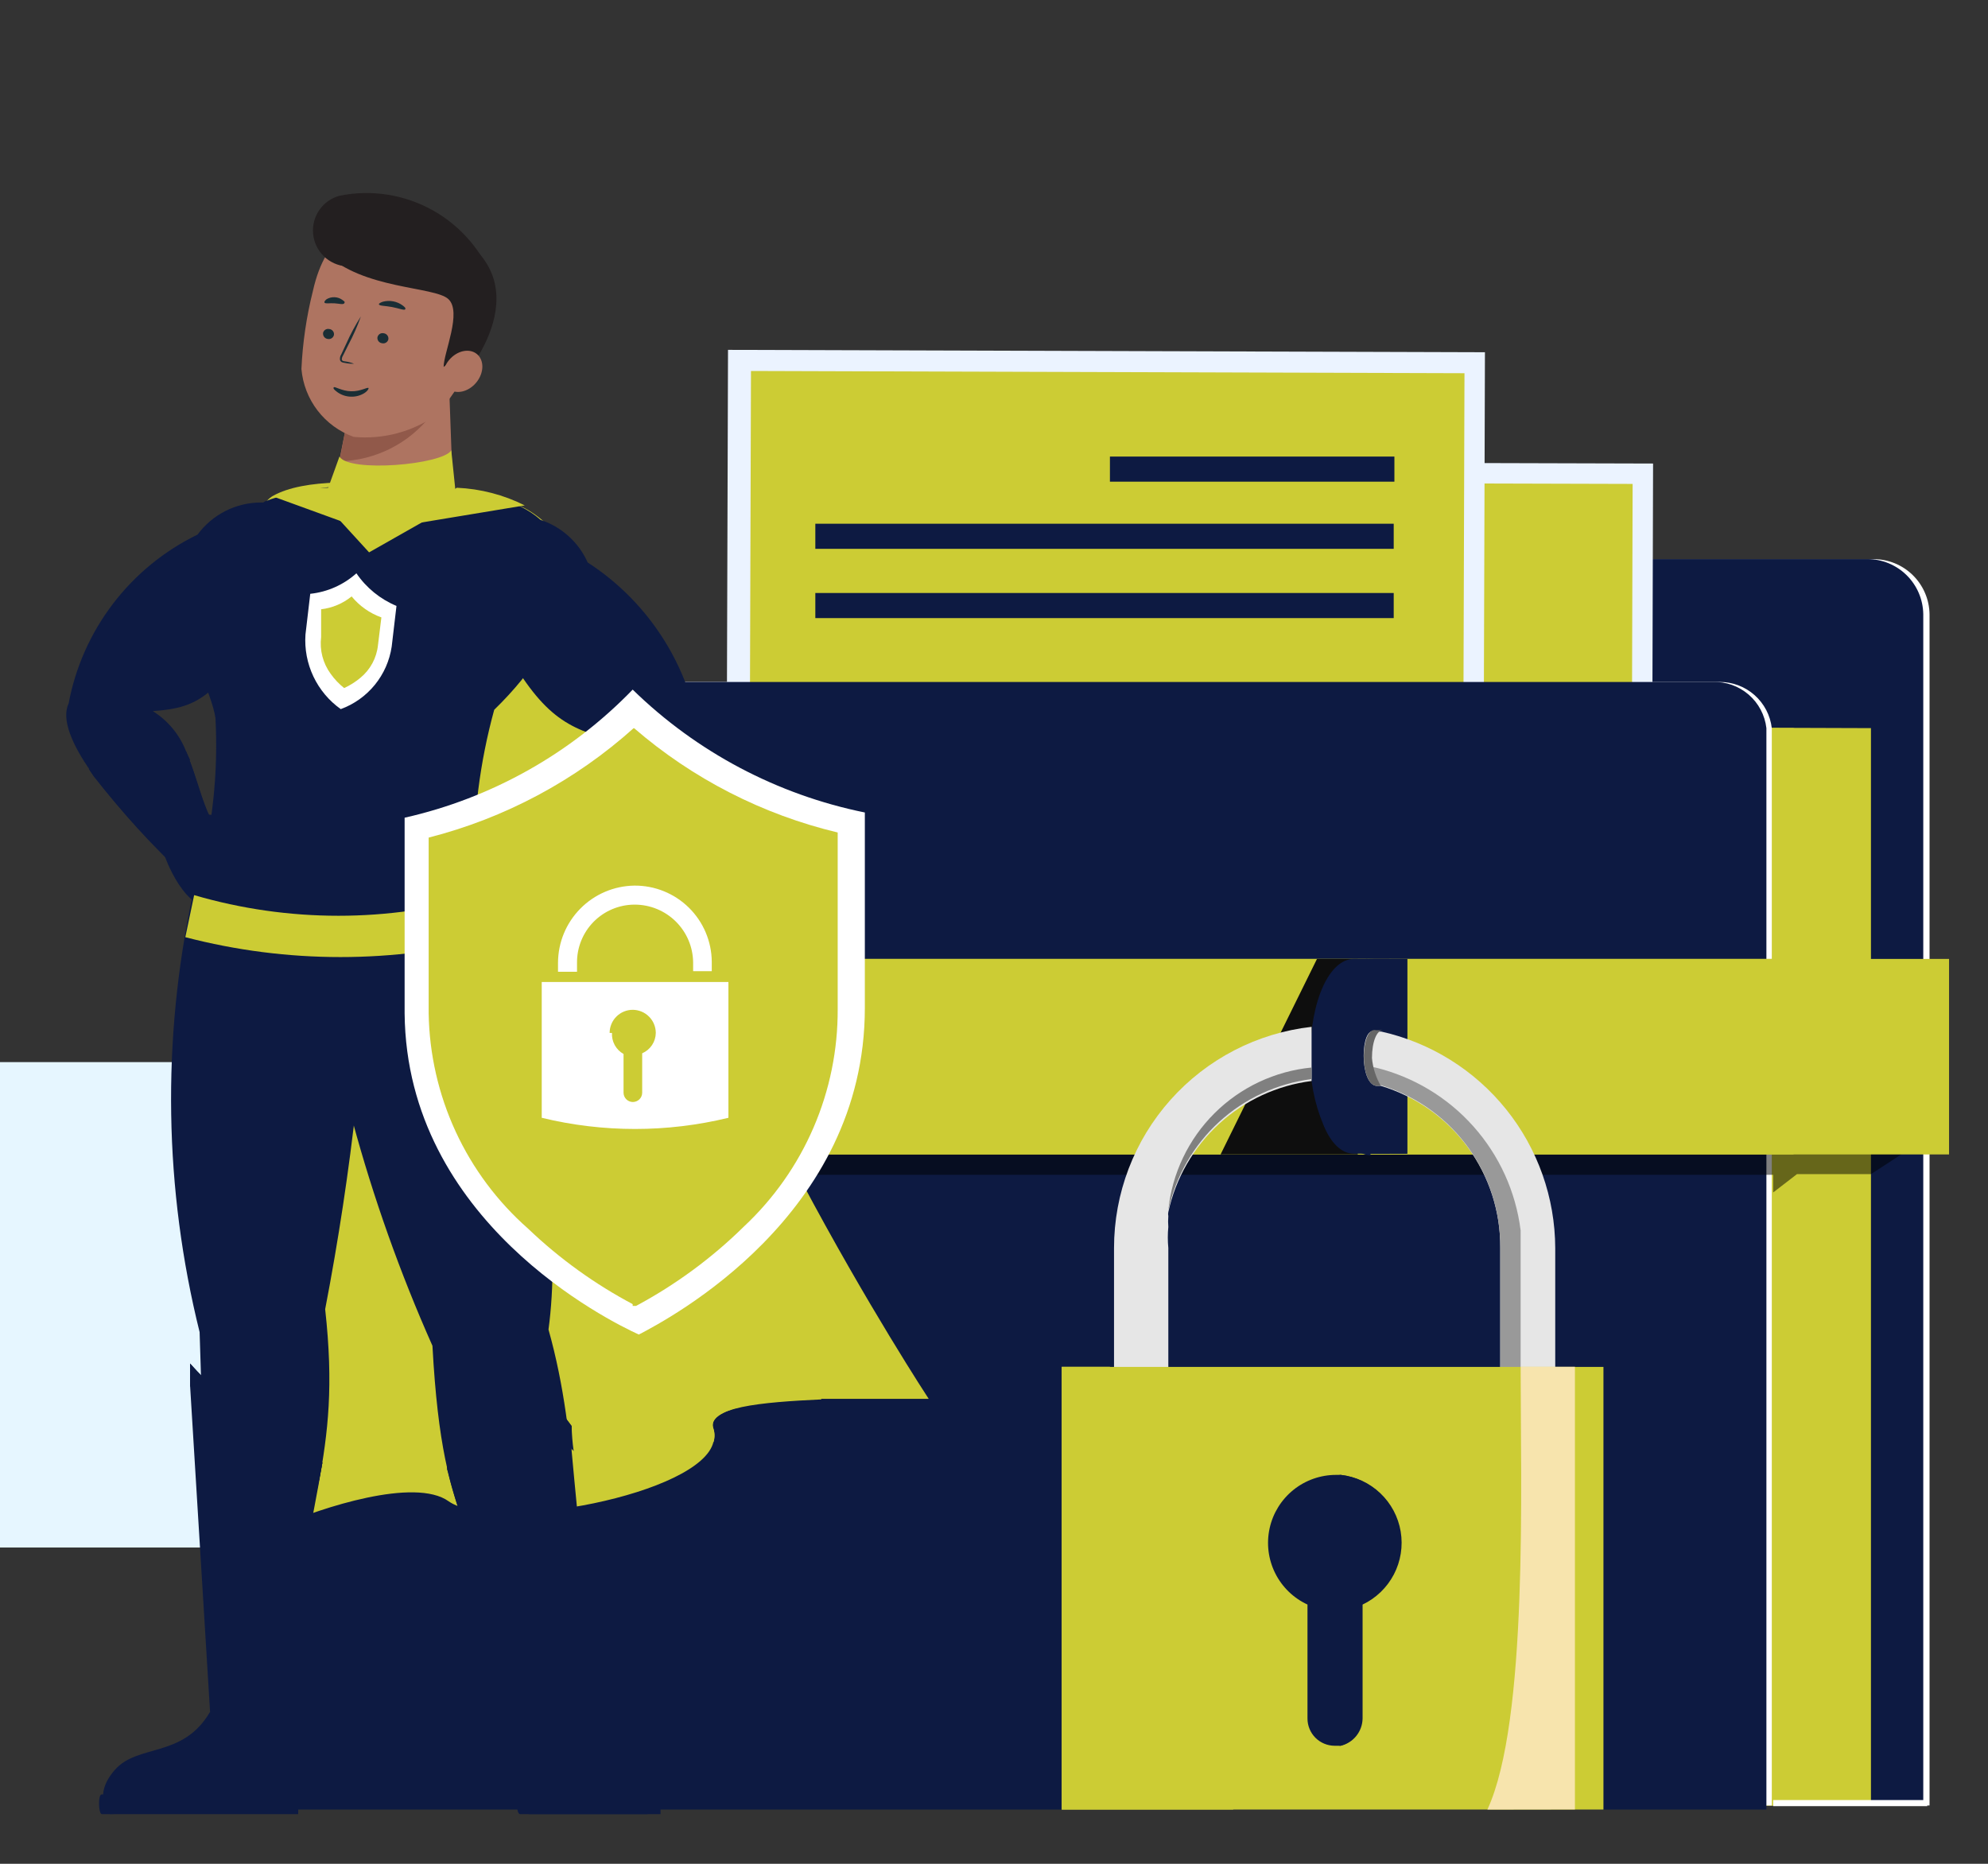 <svg width="640" height="600" viewBox="0 0 640 600" fill="none" xmlns="http://www.w3.org/2000/svg">
<rect x="0" y="0" width="640" height="600" fill="#333333" stroke="none"/>
<g clip-path="url(#clip0_190_778)">
<path d="M81.779 360.96L82.579 369.26L80.579 369.44L80.24 366.04L76.48 366.42L76.82 369.82L74.82 370.02L74.019 361.72L76.019 361.52L76.34 364.8L80.12 364.42L79.779 361.14L81.779 360.96Z" fill="white"/>
<path d="M90.4 365.78L85.56 366.26C85.701 366.656 85.982 366.987 86.351 367.189C86.719 367.392 87.149 367.453 87.56 367.36C87.858 367.341 88.149 367.261 88.414 367.123C88.68 366.985 88.913 366.793 89.1 366.56L90.2 367.54C89.743 368.063 89.151 368.449 88.489 368.657C87.826 368.864 87.12 368.883 86.447 368.714C85.774 368.544 85.161 368.191 84.676 367.695C84.191 367.198 83.853 366.577 83.7 365.9C83.604 365.041 83.854 364.179 84.394 363.503C84.934 362.828 85.72 362.395 86.58 362.3H86.78C87.612 362.179 88.457 362.39 89.135 362.888C89.812 363.386 90.266 364.13 90.4 364.96C90.4 365.06 90.4 365.16 90.4 365.28V365.78ZM85.44 365.18L88.6 364.88C88.559 364.459 88.353 364.07 88.027 363.8C87.701 363.531 87.281 363.401 86.86 363.44C86.651 363.457 86.447 363.516 86.262 363.614C86.076 363.712 85.912 363.846 85.78 364.008C85.647 364.171 85.549 364.358 85.49 364.559C85.432 364.761 85.415 364.972 85.44 365.18Z" fill="white"/>
<path d="M95.241 361.44L95.421 363.14H95.001C94.792 363.143 94.585 363.187 94.393 363.27C94.201 363.353 94.027 363.473 93.882 363.624C93.737 363.775 93.623 363.953 93.547 364.148C93.472 364.343 93.436 364.551 93.441 364.76C93.431 364.873 93.431 364.987 93.441 365.1L93.741 368.1L91.901 368.3L91.301 362L93.061 361.82V362.66C93.293 362.29 93.614 361.984 93.995 361.771C94.376 361.558 94.804 361.444 95.241 361.44Z" fill="white"/>
<path d="M102.9 364.52L98 365C98.141 365.396 98.423 365.727 98.791 365.93C99.16 366.132 99.59 366.193 100 366.1C100.296 366.082 100.586 366.003 100.85 365.869C101.115 365.735 101.35 365.548 101.54 365.32L102.62 366.28C102.171 366.812 101.582 367.207 100.921 367.42C100.259 367.634 99.55 367.658 98.875 367.489C98.2 367.321 97.586 366.966 97.103 366.466C96.619 365.966 96.286 365.34 96.14 364.66C96.038 363.804 96.28 362.942 96.812 362.264C97.345 361.585 98.124 361.145 98.98 361.04H99.2C99.611 360.972 100.032 360.986 100.438 361.083C100.844 361.179 101.227 361.355 101.564 361.601C101.901 361.847 102.185 362.157 102.401 362.514C102.617 362.871 102.759 363.267 102.82 363.68C102.83 363.787 102.83 363.894 102.82 364C102.9 364.16 102.88 364.38 102.9 364.52ZM98 364L101.18 363.68C101.139 363.259 100.934 362.871 100.607 362.601C100.281 362.331 99.862 362.201 99.44 362.24C99.017 362.286 98.629 362.496 98.359 362.825C98.09 363.154 97.961 363.576 98 364Z" fill="white"/>
<path d="M173.96 341.92H0V498.18H173.96V341.92Z" fill="#E6F6FF"/>
<path d="M395.56 219.54V197.68C395.57 192.987 397.442 188.49 400.764 185.176C404.086 181.861 408.587 180 413.28 180H603.18C607.902 179.999 612.436 181.855 615.803 185.166C619.17 188.477 621.101 192.978 621.18 197.7V581.22H129.18V219.54H395.56Z" fill="white"/>
<path d="M393.161 219.54V197.68C393.239 192.958 395.17 188.457 398.538 185.146C401.905 181.835 406.438 179.979 411.161 179.98H601.161C605.883 179.979 610.416 181.835 613.784 185.146C617.151 188.457 619.082 192.958 619.161 197.68V581.22H127.641V219.54H393.161Z" fill="#0D1A42"/>
<path d="M602.321 234.4V581.22H147.301V232.86L602.321 234.4Z" fill="#CCCC34"/>
<path d="M577.401 234.4V581.22H122.381V232.86L577.401 234.4Z" fill="#CCCC34"/>
<path d="M103.999 219.54H553.579C557.72 219.512 561.727 221.012 564.83 223.754C567.934 226.496 569.917 230.287 570.399 234.4V581.22H80.199V243.22C80.396 236.981 82.97 231.054 87.395 226.652C91.82 222.25 97.76 219.705 103.999 219.54Z" fill="white"/>
<path d="M269.478 148.49L268.92 348.249L531.619 348.983L532.177 149.223L269.478 148.49Z" fill="#EBF3FF"/>
<path d="M276.235 155.084L275.723 338.664L525.082 339.36L525.594 155.781L276.235 155.084Z" fill="#CCCC34"/>
<path d="M503.959 324.64L343.779 324.22L431.419 240.08L503.959 324.64Z" fill="#E3EEFF"/>
<path d="M431.181 324.44L296.561 324L369.561 254.5L431.181 324.44Z" fill="#E3EEFF"/>
<path d="M381.359 240.08C391.621 240.08 399.939 231.761 399.939 221.5C399.939 211.238 391.621 202.92 381.359 202.92C371.098 202.92 362.779 211.238 362.779 221.5C362.779 231.761 371.098 240.08 381.359 240.08Z" fill="#E3EEFF"/>
<path d="M234.37 112.627L233.705 324.406L477.384 325.172L478.049 113.393L234.37 112.627Z" fill="#EBF3FF"/>
<path d="M241.764 119.424L241.152 314.143L470.851 314.864L471.463 120.145L241.764 119.424Z" fill="#CCCC34"/>
<path d="M448.9 146.98H357.32V155.06H448.9V146.98Z" fill="#0D1A42"/>
<path d="M448.68 168.6H262.48V176.68H448.68V168.6Z" fill="#0D1A42"/>
<path d="M448.68 190.9H262.48V198.98H448.68V190.9Z" fill="#0D1A42"/>
<path d="M101.84 219.54H551.4C555.618 219.397 559.735 220.845 562.932 223.599C566.13 226.352 568.175 230.208 568.66 234.4V582.54H78V243.14C78.217 236.909 80.806 230.996 85.237 226.609C89.668 222.223 95.607 219.694 101.84 219.54Z" fill="#0D1A42"/>
<path d="M620.44 579.48H570.84V581.44H620.44V579.48Z" fill="white"/>
<path opacity="0.5" d="M620.459 366.18L602.319 377.98H578.499L570.839 383.88V378.2H80.199V366.18H620.459Z" fill="black"/>
<path d="M627.461 308.7H70.381V371.64H627.461V308.7Z" fill="#CCCC34"/>
<path d="M577.401 308.7H70.381V371.64H577.401V308.7Z" fill="#CCCC34"/>
<path d="M437.099 308.7V371.64H392.939L423.979 308.7H437.099Z" fill="#0E0E0E"/>
<path d="M421.799 340.16C421.685 347.651 423.115 355.086 425.999 362C428.399 368 431.899 371.4 435.839 371.4H447.419V308.7H435.839C428.139 308.7 421.799 321.8 421.799 340.16ZM432.939 350.44C430.759 350.44 428.939 345.42 428.939 340.16C428.939 334.9 430.699 330.56 432.939 329.9C435.179 329.24 436.939 334.92 436.939 340.16C436.939 345.4 435.119 349.78 432.939 350.44Z" fill="#0D1A42"/>
<path d="M428 340.16C427.823 347.637 429.184 355.071 432 362C434.62 368 438.34 371.4 442.28 371.4H447.3V308.7H442.28C434.26 308.7 428 321.8 428 340.16ZM433.46 340.16C433.352 338.09 433.827 336.031 434.831 334.217C435.835 332.403 437.328 330.908 439.14 329.9C441.32 329.9 443.14 334.92 443.14 340.16C443.14 345.4 441.38 349.78 439.14 350.44C437.311 349.44 435.802 347.946 434.783 346.128C433.764 344.31 433.278 342.242 433.38 340.16H433.46Z" fill="#0D1A42"/>
<path d="M427.479 340.16C427.347 347.647 428.756 355.081 431.619 362C434.039 368 437.519 371.4 441.239 371.4H453.039V308.7H441.239C433.599 308.7 427.479 321.8 427.479 340.16ZM438.619 350.44C436.439 350.44 434.619 345.42 434.619 340.16C434.619 334.9 436.379 330.56 438.619 329.9C440.859 329.24 442.339 334.92 442.339 340.16C442.339 345.4 440.799 349.78 439.279 350.44H438.619Z" fill="#0D1A42"/>
<path d="M433.38 340.16C433.209 347.672 434.698 355.13 437.74 362C440.36 368 443.86 371.4 448.02 371.4H453.04V308.7H448C439.28 308.7 433.38 321.8 433.38 340.16ZM439.06 340.16C439.06 334.92 440.8 330.56 443.06 329.9C445.32 329.24 447.2 334.92 447.2 340.16C447.2 345.4 445.46 349.78 443.06 350.44C440.66 351.1 439.34 345.42 439.34 340.16H439.06Z" fill="#0D1A42"/>
<path d="M441.24 372C438.835 371.748 436.593 370.666 434.9 368.94C431.889 365.077 429.681 360.65 428.407 355.92C427.133 351.19 426.817 346.253 427.48 341.4C426.634 331.578 429.015 321.748 434.26 313.4C435.86 310.851 438.346 308.985 441.24 308.16C438.585 308.996 436.28 310.683 434.68 312.96C429.436 321.172 427.085 330.9 428 340.6C427.367 345.349 427.697 350.177 428.972 354.796C430.247 359.414 432.44 363.728 435.42 367.48C436.888 369.109 438.917 370.123 441.1 370.32L441.24 372Z" fill="#0D1A42"/>
<path d="M443 349.56H444.52C455.725 352.926 465.533 359.84 472.469 369.261C479.405 378.683 483.094 390.102 482.98 401.8V454.24H500.68V401.8C500.63 385.552 495.06 369.804 484.886 357.137C474.711 344.469 460.535 335.634 444.68 332.08H442.5C438 330.34 437.52 348.7 443 349.56Z" fill="#E6E6E6"/>
<path d="M422.241 330.56V348C411.138 349.407 400.744 354.217 392.486 361.77C384.227 369.322 378.511 379.247 376.121 390.18C376.021 390.608 376.021 391.052 376.121 391.48C376.021 392.645 376.021 393.816 376.121 394.98C375.901 397.235 375.901 399.505 376.121 401.76V454.2H358.641V401.8C358.632 384.184 365.112 367.183 376.844 354.042C388.576 340.901 404.737 332.541 422.241 330.56Z" fill="#E6E6E6"/>
<path d="M442.78 343.66C454.975 346.63 465.978 353.239 474.329 362.608C482.681 371.978 487.986 383.666 489.54 396.12V453.6H482.98V401.14C482.965 389.251 479.042 377.696 471.814 368.256C464.585 358.816 454.454 352.015 442.98 348.9C440.98 348.9 439.92 343.22 439.92 343.22L442.78 343.66Z" fill="#999999"/>
<path d="M422.239 343.66V347.38C411.138 348.79 400.745 353.601 392.487 361.153C384.229 368.705 378.512 378.628 376.119 389.56C377.328 377.762 382.581 366.745 390.987 358.379C399.394 350.013 410.435 344.813 422.239 343.66Z" fill="#808080"/>
<path d="M443 349.56H444.52C442.934 346.815 441.965 343.758 441.68 340.6C441.68 335.36 443.22 331.64 445.18 331.64H443C438 330.34 437.52 348.7 443 349.56Z" fill="#666666"/>
<path d="M516.201 440.04H341.801V582.54H516.201V440.04Z" fill="#CCCC34"/>
<path d="M431.62 474.8H430.1C425.114 474.801 420.278 476.504 416.392 479.628C412.506 482.753 409.804 487.111 408.733 491.98C407.662 496.85 408.287 501.939 410.503 506.406C412.719 510.872 416.395 514.448 420.92 516.54V553.24C420.92 555.56 421.841 557.785 423.479 559.427C425.118 561.069 427.341 561.995 429.66 562H431.66C433.631 561.519 435.387 560.398 436.653 558.813C437.92 557.228 438.626 555.268 438.66 553.24V516.54C442.984 514.488 446.52 511.082 448.733 506.839C450.947 502.596 451.716 497.746 450.924 493.026C450.133 488.307 447.824 483.974 444.347 480.684C440.871 477.395 436.417 475.329 431.66 474.8H431.62Z" fill="#0D1A42"/>
<path d="M431.62 474.8C426.781 475.186 422.207 477.172 418.622 480.445C415.036 483.718 412.641 488.091 411.816 492.875C410.991 497.659 411.782 502.582 414.064 506.867C416.346 511.152 419.99 514.555 424.42 516.54V553.24C424.454 555.266 425.157 557.223 426.419 558.808C427.682 560.392 429.433 561.515 431.4 562C433.371 561.519 435.127 560.398 436.393 558.813C437.659 557.228 438.365 555.268 438.4 553.24V516.54C442.718 514.502 446.256 511.115 448.479 506.89C450.702 502.664 451.491 497.83 450.725 493.117C449.96 488.405 447.682 484.069 444.235 480.764C440.789 477.46 436.361 475.367 431.62 474.8Z" fill="#0D1A42"/>
<path d="M397.101 582.54H341.801V440H357.321C357.321 440 353.161 545.16 397.101 582.54Z" fill="#CCCC34"/>
<path d="M478.84 582.54C492 554.12 489.54 478 489.54 440H507.02V582.5L478.84 582.54Z" fill="#F7E4AD"/>
<path d="M298.98 450.32H263.34C245.64 450.32 227.06 453.6 229.7 459.94C230.12 461.288 230.12 462.732 229.7 464.08C225.98 481.12 159.1 493.58 144.46 483.32C133.54 475.44 103.16 485.5 90.7 490.96C67.74 332.74 67.74 170.96 87.86 159.64C107.98 148.32 166.76 162.7 166.76 162.7C166.76 162.7 196.26 170.58 208 250.12C219.74 329.66 298.98 450.32 298.98 450.32Z" fill="#CCCC34"/>
<path d="M229.7 460.14C230.121 461.495 230.121 462.945 229.7 464.3C211.98 409.22 169.38 251.44 184.88 294.5C208.218 348.063 234.787 400.159 264.44 450.5C245.2 451.4 227.06 452.94 229.7 460.14Z" fill="#CCCC34"/>
<path d="M85.66 201.6C68.4 223.46 65.12 227.84 49.18 228.92C54.043 231.956 57.795 236.48 59.88 241.82C64.48 252.32 65.12 263.68 73.44 271.1L63.6 280.94L60.98 283.34C49.296 272.751 38.678 261.042 29.28 248.38C23.28 239.86 19.66 231.56 22.08 226.52C24.262 214.834 29.155 203.823 36.367 194.371C43.578 184.92 52.905 177.292 63.6 172.1C65.956 168.896 69.033 166.291 72.582 164.496C76.131 162.7 80.053 161.765 84.03 161.765C88.007 161.765 91.929 162.7 95.478 164.496C99.027 166.291 102.104 168.896 104.46 172.1C106.057 175.249 106.806 178.76 106.633 182.287C106.46 185.814 105.371 189.234 103.474 192.212C101.576 195.19 98.935 197.621 95.811 199.268C92.688 200.914 89.189 201.718 85.66 201.6Z" fill="#0D1A42"/>
<path d="M73.641 271.1L63.821 280.94L60.321 282.48C49.444 272.541 39.409 261.717 30.32 250.12L28.561 247.5C39.261 247.787 49.905 245.853 59.821 241.82C59.813 242.872 60.206 243.888 60.92 244.66C64.9 254.28 66.221 264.98 73.641 271.1Z" fill="#0D1A42"/>
<path d="M61.199 244.66C51.792 249.781 40.973 251.698 30.379 250.12L28.619 247.5C39.32 247.787 49.963 245.853 59.879 241.82C59.879 241.82 60.759 243.78 61.199 244.66Z" fill="#0D1A42"/>
<path d="M66.221 262.14C71.379 262.54 76.419 263.896 81.081 266.14C81.723 266.947 82.073 267.948 82.073 268.98C82.073 270.012 81.723 271.013 81.081 271.82C87.081 275.32 81.081 288.44 70.381 291.82C59.681 295.2 52.881 275.2 52.881 275.2C52.881 275.2 55.521 262.8 66.221 262.14Z" fill="#0D1A42"/>
<path d="M208.499 584H170.239C169.575 583.599 168.986 583.084 168.499 582.48C167.741 568.337 166.138 554.252 163.699 540.3L190.359 539.2L196.479 561.06C205.219 565.7 215.999 578.82 208.499 584Z" fill="#0D1A42"/>
<path d="M167.401 584H212.641V577.66H167.181C166.101 577.5 166.101 584 167.401 584Z" fill="#0D1A42"/>
<path d="M151.459 280.28C157.799 296.9 183.999 373.16 176.579 428C186.859 464.72 183.579 495.54 192.979 548.86L165.879 550.38C154.739 484.82 142.719 497.72 139.219 433.24C118.354 386.355 104.862 336.527 99.219 285.52C93.539 248.38 138.999 228.92 151.459 280.28Z" fill="#0D1A42"/>
<path d="M166.101 553.04C163.1 533.779 158.121 514.879 151.241 496.64C147.241 485.28 145.121 477.86 144.021 473.26C143.821 471.078 143.821 468.882 144.021 466.7C152.44 456.258 159.765 444.979 165.881 433.04C174.181 446.16 184.021 459.04 184.021 459.04V467.04C186.021 488.9 191.221 543.32 194.501 554.46C197.781 565.6 174.001 578 166.101 553.04Z" fill="#0D1A42"/>
<path d="M184.681 467.14C177.858 459.655 171.576 451.695 165.881 443.32C160.948 454.84 153.475 465.095 144.021 473.32C143.821 471.138 143.821 468.942 144.021 466.76C152.44 456.318 159.765 445.039 165.881 433.1C174.181 446.22 184.021 459.1 184.021 459.1C184.083 461.791 184.304 464.475 184.681 467.14Z" fill="#0D1A42"/>
<path d="M119.541 287.28C118.176 332.332 113.206 377.202 104.681 421.46C110.141 470.86 97.681 480.04 92.001 550.84H67.741C67.741 522 66.001 486.6 64.261 428.84C52.826 382.802 52.053 334.762 62.001 288.38C67.741 247.28 123.481 234.4 119.541 287.28Z" fill="#0D1A42"/>
<path d="M92.001 550.84C94.413 561.15 95.369 571.746 94.841 582.32L35.401 584C35.401 584 29.501 578.32 36.941 569.8C44.381 561.28 58.781 566.08 67.541 551.22L92.001 550.84Z" fill="#0D1A42"/>
<path d="M32.781 584H96.001V577.66H32.781C31.48 577.5 31.68 584 32.781 584Z" fill="#0D1A42"/>
<path d="M103.799 470.86L102.719 476.54C97.103 502.5 93.757 528.9 92.719 555.44C81.579 568.76 67.799 553.9 67.799 553.9L61.199 446.16V438.96C73.154 452.302 87.632 463.144 103.799 470.86Z" fill="#0D1A42"/>
<path d="M103.799 470.86L102.719 476.54C85.878 471.328 71.263 460.635 61.199 446.16V438.96C73.154 452.302 87.632 463.144 103.799 470.86Z" fill="#0D1A42"/>
<path d="M63.601 284C63.601 296.46 152.541 292.96 152.541 280.28C152.266 262.797 154.475 245.363 159.101 228.5C185.761 202.5 184.241 182.16 177.101 171.02C165.301 152 106.521 153.02 85.321 161.4C78.759 165.351 73.221 170.793 69.156 177.284C65.09 183.775 62.611 191.132 61.921 198.76C59.921 209.7 68.041 222.38 69.361 231.12C70.314 248.943 68.369 266.801 63.601 284Z" fill="#0D1A42"/>
<path d="M119.1 170C123.48 166.5 140.96 161.26 145.78 157.32L144.68 126.94L127.42 125.2C122.562 125.653 117.783 126.729 113.2 128.4L109.2 148.4V152.78C106.44 157.02 111.46 162.28 119.1 170Z" fill="#AE7461"/>
<path d="M138.779 133.64C135.275 138.153 130.809 141.828 125.706 144.398C120.603 146.969 114.992 148.37 109.279 148.5L112.559 131.24L138.779 133.64Z" fill="#91594A"/>
<path d="M100.739 93.64C98.669 101.875 97.43 110.298 97.039 118.78C97.459 123.651 99.266 128.299 102.247 132.174C105.229 136.048 109.258 138.986 113.859 140.64C123.396 141.541 132.938 138.978 140.739 133.42C146.721 126.334 151.583 118.376 155.159 109.82C157.607 102.635 157.1 94.773 153.751 87.961C150.402 81.15 144.484 75.948 137.299 73.5C135.994 73.048 134.657 72.694 133.299 72.44C115.819 68.74 104.899 75.08 100.739 93.64Z" fill="#AE7461"/>
<path d="M148.82 121.84C152.1 115.84 148.82 113.54 142.82 118.12C142.82 113.54 148.82 100.42 144.34 96.28C139.86 92.14 116.7 93.22 104.68 81.4C104.68 81.4 113.64 61.74 143.14 73.4C177.02 90.36 148.82 121.84 148.82 121.84Z" fill="#231F20"/>
<path d="M153.301 123.174C155.849 120.107 155.959 115.996 153.546 113.991C151.133 111.986 147.111 112.848 144.563 115.915C142.015 118.982 141.905 123.093 144.318 125.098C146.731 127.103 150.753 126.241 153.301 123.174Z" fill="#AE7461"/>
<path d="M109.28 146.98C112.34 152.22 142.5 149.6 145.28 144.98L147.02 161.82L118.82 177.82L104 161.62L109.28 146.98Z" fill="#CCCC34"/>
<path d="M159.101 91.02C155.542 81.149 148.549 72.888 139.402 67.748C130.255 62.607 119.563 60.928 109.281 63.02C106.646 63.738 104.35 65.364 102.798 67.611C101.246 69.858 100.538 72.58 100.799 75.299C101.06 78.017 102.273 80.555 104.224 82.466C106.175 84.376 108.738 85.536 111.461 85.74C121.301 88.18 150.801 75.5 159.101 91.02Z" fill="#231F20"/>
<path d="M62.5 288.16C92.826 297.02 125.054 297.02 155.38 288.16L159.54 301.7C126.794 310.235 92.406 310.235 59.66 301.7L62.5 288.16Z" fill="#CCCC34"/>
<path d="M218 256.24C203.48 269.719 187.493 281.526 170.34 291.44L160.34 278.1C170.6 271.54 177.16 256.24 186.12 246.84C189.48 243.337 193.487 240.518 197.92 238.54C182.4 234.4 174.54 230.68 161.42 206.86C157.702 206.384 154.189 204.889 151.267 202.541C148.345 200.194 146.128 197.085 144.862 193.557C143.596 190.029 143.329 186.22 144.091 182.55C144.853 178.88 146.614 175.492 149.18 172.76C154.087 168.247 160.585 165.867 167.247 166.144C173.908 166.422 180.186 169.334 184.7 174.24C186.559 176.251 188.073 178.556 189.18 181.06C199.314 187.621 207.852 196.366 214.167 206.654C220.483 216.943 224.417 228.514 225.68 240.52C226.86 244.88 223.36 250.34 218 256.24Z" fill="#0D1A42"/>
<path d="M169.159 269.8C164.024 269.158 158.812 269.601 153.859 271.1C152.993 271.634 152.328 272.44 151.966 273.391C151.604 274.342 151.567 275.386 151.859 276.36C145.319 278.54 148.799 292.74 158.639 298.2C168.479 303.66 178.959 285.1 178.959 285.1C178.959 285.1 179.419 272.42 169.159 269.8Z" fill="#0D1A42"/>
<path d="M218.001 256.24L214.941 259.08C201.435 271.239 186.795 282.075 171.221 291.44L160.301 278.1C169.261 273.3 174.501 261.7 182.141 252.1L186.141 247.72C196.024 252.82 206.891 255.726 218.001 256.24Z" fill="#0D1A42"/>
<path d="M218.001 256.24L214.941 259.08C203.644 258.22 192.564 255.518 182.141 251.08L186.141 246.7C195.94 252.161 206.813 255.417 218.001 256.24Z" fill="#0D1A42"/>
<path d="M114.739 184.56C117.93 189.237 122.412 192.886 127.639 195.06L126.099 208.16C125.428 212.679 123.55 216.932 120.664 220.473C117.777 224.014 113.99 226.711 109.699 228.28C105.91 225.586 102.876 221.965 100.887 217.763C98.897 213.561 98.02 208.918 98.339 204.28L99.879 191.16C105.403 190.577 110.603 188.267 114.739 184.56Z" fill="white"/>
<path d="M113.199 192C110.386 194.285 106.98 195.721 103.379 196.14V205.1C102.862 209.279 103.956 213.499 106.439 216.9C107.664 218.635 109.133 220.184 110.799 221.5C112.67 220.641 114.419 219.538 115.999 218.22C119.2 215.603 121.24 211.831 121.679 207.72L122.779 198.76C119.033 197.415 115.722 195.078 113.199 192Z" fill="#CCCC34"/>
<path d="M105.78 157.02C107.08 161.02 112.34 164.24 118.02 167.52C128.292 165.921 138.158 162.355 147.08 157.02C154.686 157.351 162.135 159.287 168.94 162.7L118.68 171.02L88 159.86C93.751 158.029 99.745 157.072 105.78 157.02Z" fill="#CCCC34"/>
<path d="M203.68 222C224.27 242.1 250.22 255.836 278.42 261.56V324.5C278.42 391.36 215.48 424.5 205.66 429.62C196.04 425.24 130.9 393.12 130.26 326.24V263.24C158.227 256.937 183.745 242.604 203.68 222Z" fill="white"/>
<path d="M204.12 234.4C222.969 250.686 245.452 262.209 269.68 268V324.82C269.746 337.936 267.101 350.925 261.911 362.97C256.721 375.016 249.098 385.859 239.52 394.82C229.221 404.962 217.522 413.576 204.78 420.4H203.68V234.82L204.12 234.4Z" fill="#CCCC34"/>
<path d="M204 234.4V420C191.587 413.456 180.144 405.217 170 395.52C160.136 386.837 152.194 376.19 146.684 364.259C141.173 352.329 138.216 339.38 138 326.24V269.64C162.52 263.389 185.165 251.298 204 234.4Z" fill="#CCCC34"/>
<path d="M174.4 316.12V359.84C194.146 364.64 214.755 364.64 234.5 359.84V316.12H174.4ZM196.26 332.52C196.26 330.55 197.042 328.661 198.432 327.266C199.823 325.872 201.711 325.085 203.68 325.08C205.652 325.085 207.541 325.871 208.935 327.265C210.33 328.659 211.115 330.549 211.12 332.52C211.103 333.92 210.68 335.285 209.902 336.449C209.125 337.613 208.027 338.527 206.74 339.08V351.76C206.74 352.556 206.424 353.319 205.862 353.881C205.299 354.444 204.536 354.76 203.74 354.76C202.945 354.76 202.182 354.444 201.619 353.881C201.056 353.319 200.74 352.556 200.74 351.76V339.3C199.546 338.634 198.564 337.644 197.906 336.445C197.248 335.246 196.941 333.886 197.02 332.52H196.26Z" fill="white"/>
<path d="M179.641 312.84H185.761V310C185.732 307.561 186.184 305.14 187.091 302.876C187.998 300.612 189.343 298.549 191.048 296.804C192.753 295.06 194.785 293.669 197.028 292.711C199.272 291.753 201.682 291.246 204.121 291.22H204.341C209.285 291.22 214.031 293.167 217.55 296.641C221.069 300.115 223.078 304.836 223.141 309.78V312.64H229.141V309.58C229.112 306.336 228.444 303.13 227.177 300.144C225.909 297.159 224.065 294.452 221.751 292.179C219.437 289.906 216.698 288.11 213.69 286.896C210.682 285.681 207.464 285.071 204.221 285.1C197.674 285.189 191.425 287.852 186.826 292.511C182.226 297.17 179.645 303.453 179.641 310V312.84Z" fill="white"/>
<path d="M118.64 124.92C118.28 124.54 116.1 126.04 113.04 125.96C109.98 125.88 107.78 124.32 107.46 124.68C107.14 125.04 107.62 125.5 108.58 126.22C109.879 127.161 111.436 127.678 113.04 127.7C114.623 127.743 116.181 127.296 117.5 126.42C118.46 125.72 118.74 125.08 118.64 124.92Z" fill="#1A2E35"/>
<path d="M104 107.26C103.961 107.707 104.098 108.152 104.382 108.499C104.666 108.847 105.075 109.07 105.52 109.12C105.741 109.166 105.969 109.168 106.191 109.124C106.412 109.08 106.623 108.992 106.809 108.865C106.996 108.738 107.155 108.575 107.277 108.385C107.4 108.195 107.482 107.982 107.52 107.76C107.542 107.538 107.52 107.313 107.454 107.1C107.388 106.886 107.28 106.688 107.137 106.517C106.994 106.345 106.817 106.204 106.619 106.102C106.42 105.999 106.203 105.938 105.98 105.92C105.759 105.871 105.53 105.867 105.308 105.91C105.085 105.953 104.874 106.04 104.686 106.168C104.499 106.295 104.34 106.459 104.218 106.651C104.097 106.842 104.016 107.056 103.98 107.28L104 107.26Z" fill="#1A2E35"/>
<path d="M121.501 108.66C121.462 109.108 121.602 109.553 121.89 109.898C122.179 110.243 122.593 110.46 123.041 110.5C123.262 110.549 123.491 110.553 123.713 110.51C123.936 110.468 124.147 110.38 124.334 110.253C124.522 110.125 124.681 109.961 124.803 109.769C124.924 109.578 125.005 109.364 125.041 109.14C125.08 108.69 124.94 108.243 124.652 107.894C124.364 107.546 123.95 107.326 123.501 107.28C123.278 107.231 123.048 107.228 122.824 107.272C122.6 107.316 122.388 107.405 122.2 107.535C122.013 107.664 121.854 107.831 121.733 108.025C121.613 108.218 121.534 108.435 121.501 108.66Z" fill="#1A2E35"/>
<path d="M114 117.1C113.035 116.721 112.027 116.46 111 116.32C110.54 116.32 110.08 116.1 110.04 115.78C110.035 115.288 110.182 114.806 110.46 114.4L112.18 110.94C113.739 108.018 115.076 104.983 116.18 101.86C114.405 104.646 112.841 107.561 111.5 110.58C110.94 111.8 110.38 112.96 109.86 114.08C109.501 114.614 109.358 115.265 109.46 115.9C109.515 116.071 109.608 116.226 109.733 116.355C109.858 116.483 110.011 116.581 110.18 116.64C110.439 116.731 110.707 116.791 110.98 116.82C111.971 117.041 112.985 117.135 114 117.1Z" fill="#1A2E35"/>
<path d="M122.001 98C122.161 98.5 124.001 98.42 126.201 98.84C128.401 99.26 130.201 100 130.441 99.58C130.681 99.16 130.321 98.88 129.641 98.34C128.731 97.669 127.68 97.212 126.568 97.005C125.457 96.797 124.312 96.843 123.221 97.14C122.281 97.46 121.861 97.8 122.001 98Z" fill="#1A2E35"/>
<path d="M104.461 97.42C104.761 97.86 106.061 97.54 107.641 97.64C109.221 97.74 110.481 98.14 110.821 97.64C111.161 97.14 110.821 97 110.261 96.58C109.532 96.031 108.653 95.718 107.741 95.68C106.83 95.637 105.927 95.859 105.141 96.32C104.561 96.8 104.321 97.2 104.461 97.42Z" fill="#1A2E35"/>
</g>
<defs>
<clipPath id="clip0_190_778">
<rect width="640" height="600" fill="white"/>
</clipPath>
</defs>
</svg>
